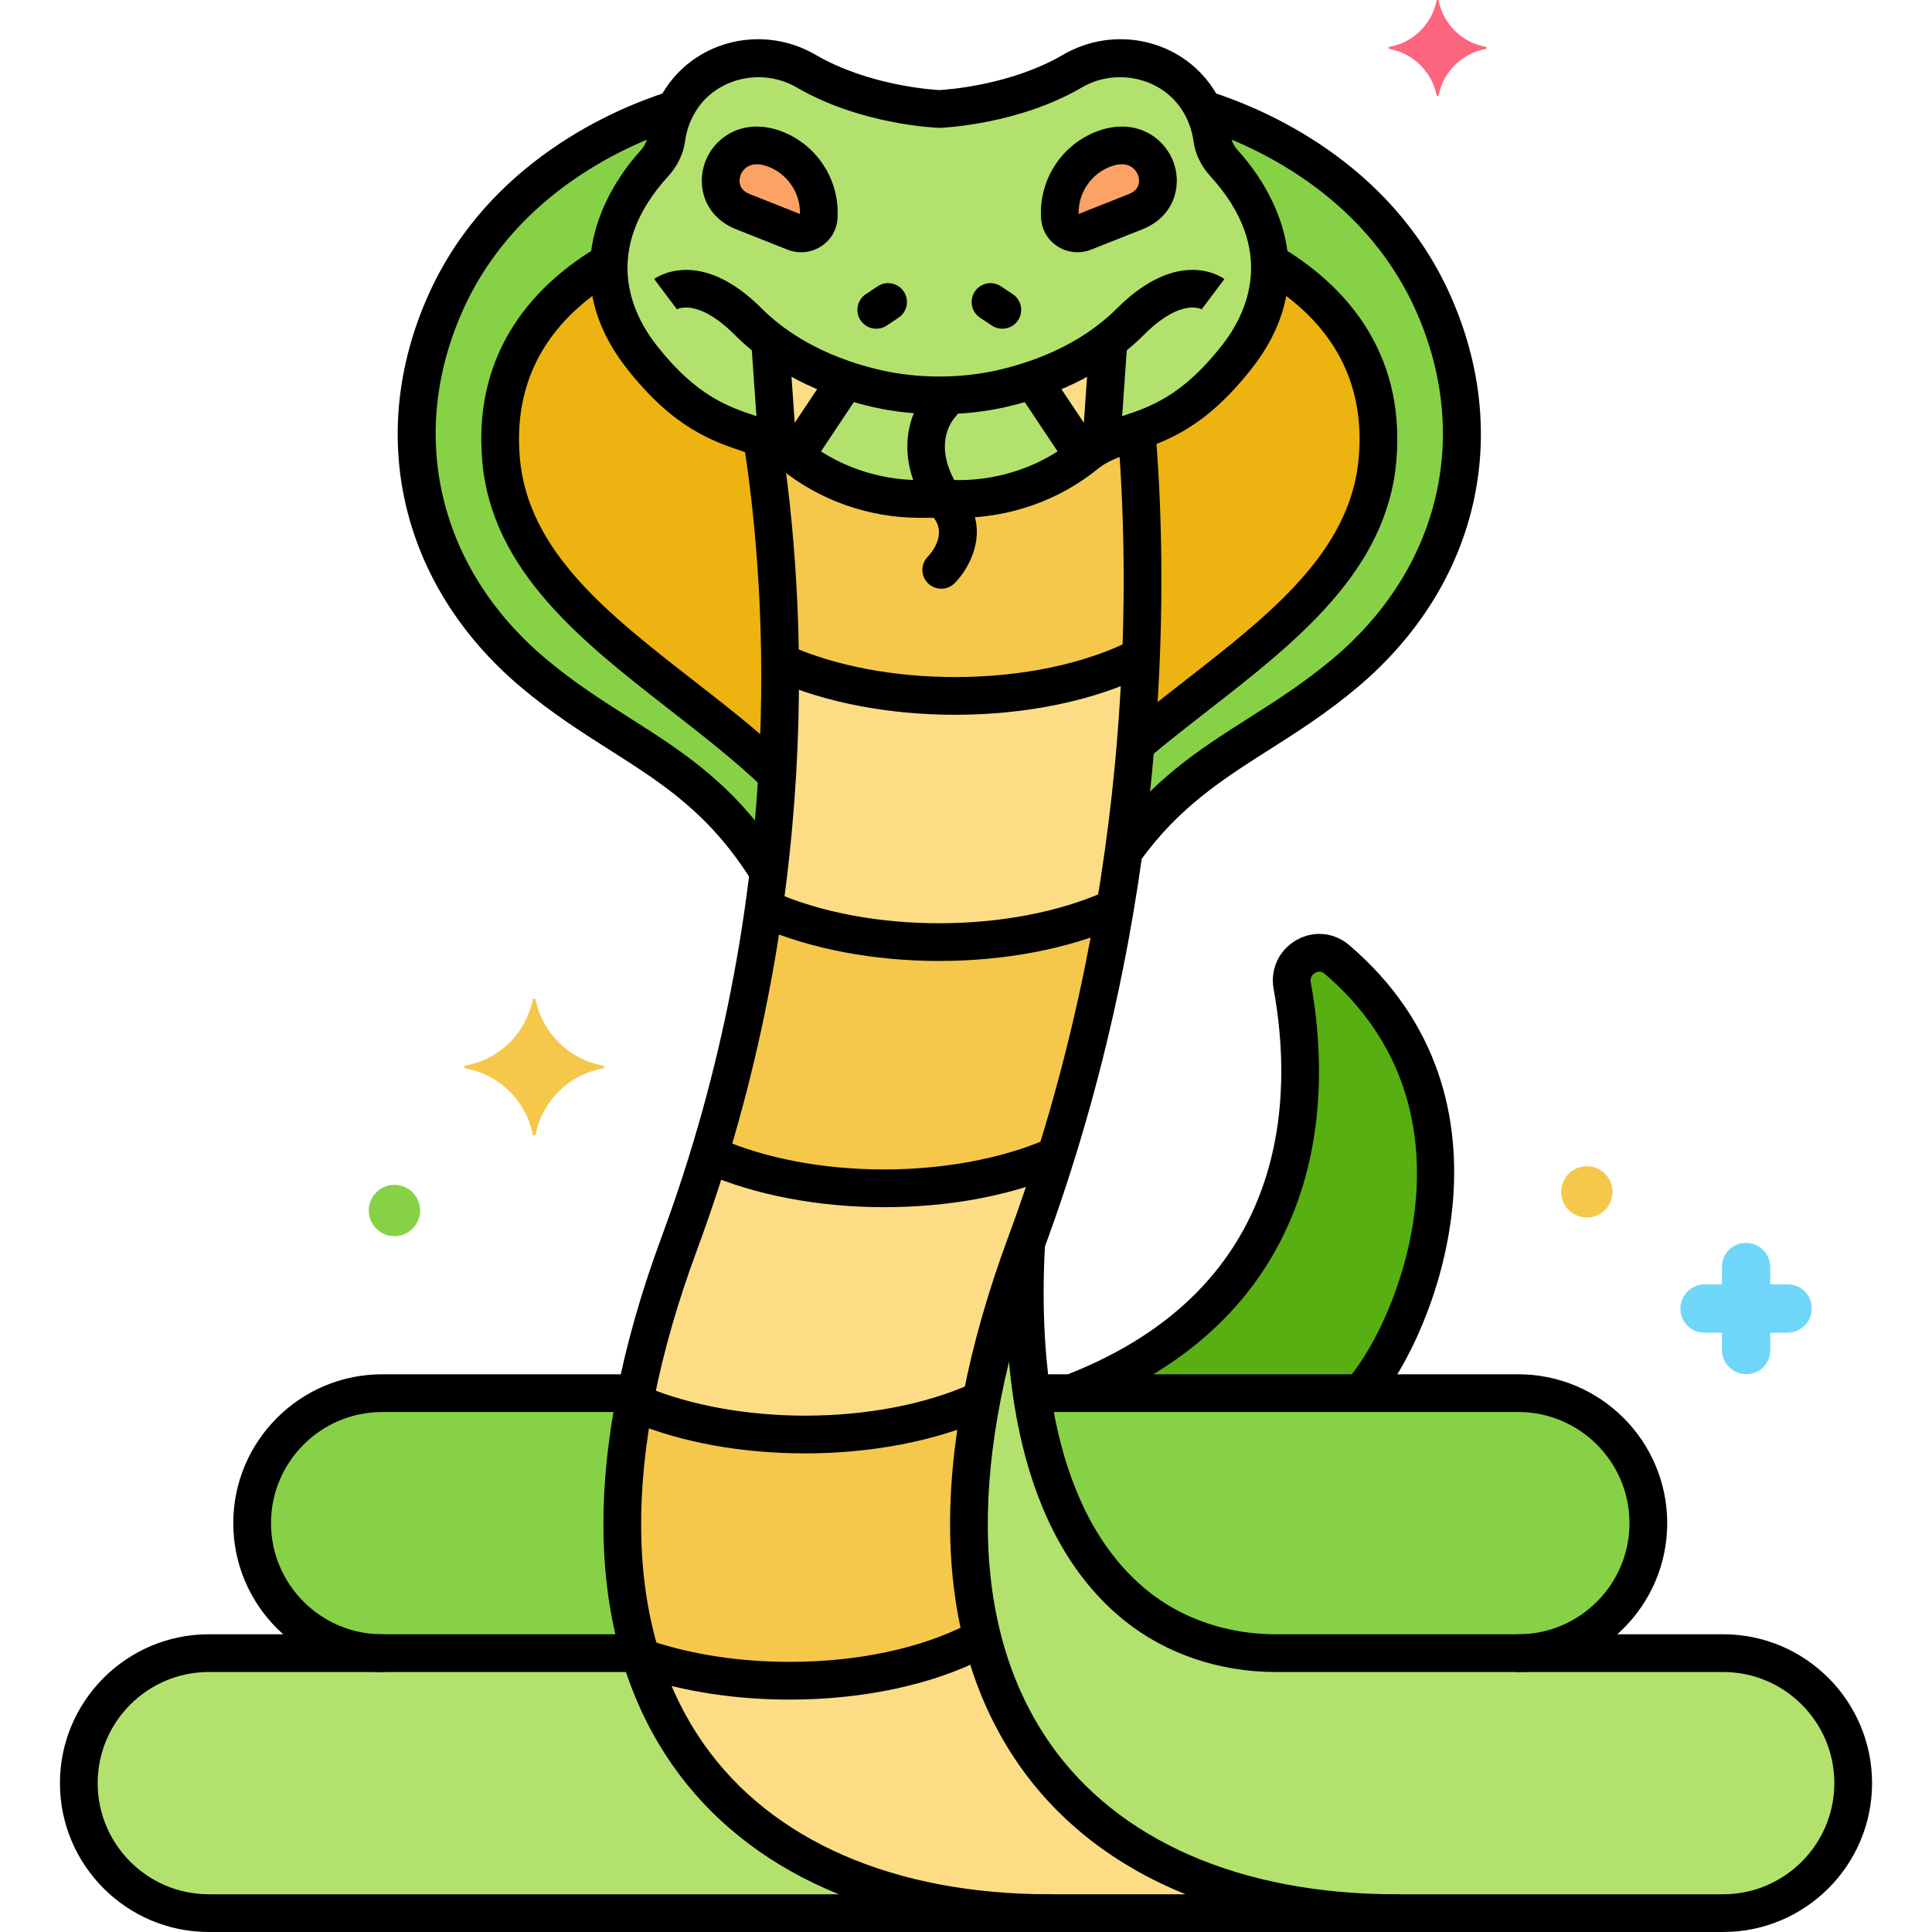 <svg height="512" viewBox="0 0 256 256" width="512" xmlns="http://www.w3.org/2000/svg"><g id="Layer_14"><g><g><g><path d="m84.804 219.05h-57.137c-9.513 0-17.225 7.712-17.225 17.225 0 9.513 7.712 17.225 17.225 17.225h111.409c-27.087 0-47.595-11.798-54.272-34.45z" fill="#b2e26d"/></g></g><g><g><path d="m84.296 184.601h-33.662c-9.513 0-17.225 7.712-17.225 17.225 0 9.513 7.712 17.225 17.225 17.225h34.17c-2.821-9.57-3.173-21.076-.508-34.45z" fill="#87d147"/></g></g><g><g><path d="m228.333 219.05h-59.308c-6.701 0-13.312-2.093-18.521-6.308-13.796-11.163-15.373-32.898-14.523-48.078-.012.034-.024.068-.036.101-21.404 57.838 5.22 88.734 49.065 88.734h43.323c9.513 0 17.225-7.712 17.225-17.225-.001-9.512-7.712-17.224-17.225-17.224z" fill="#b2e26d"/></g></g><g><g><path d="m201.19 184.601h-64.482c1.564 10.722 5.433 21.374 13.796 28.142 5.209 4.215 11.82 6.308 18.521 6.308h32.166c9.513 0 17.225-7.712 17.225-17.225-.001-9.514-7.713-17.225-17.226-17.225z" fill="#87d147"/></g></g><g><g><path d="m177.128 127.117c-2.602-2.216-6.52.122-5.907 3.485 2.615 14.33 2.79 41.674-29.258 53.999h38.294c6.318-6.786 20.402-37.441-3.129-57.484z" fill="#57af12"/></g></g><g><g><path d="m135.945 164.766c16.576-44.79 16.471-85.762 14.659-107.631-2.521.868-4.731 1.443-6.692 3.038-4.759 3.87-10.731 5.941-16.866 5.941.333 0-4.992 0-5.169 0-6.134 0-12.106-2.071-16.866-5.941-1.241-1.009-2.583-1.61-4.039-2.135 3.285 20.805 5.897 61.178-10.96 106.728-21.404 57.838 5.22 88.734 49.065 88.734h45.933c-43.846 0-70.47-30.896-49.065-88.734z" fill="#f5c84c"/></g></g><g><g><path d="m126.527 92.213c-8.891 0-16.993-1.701-23.149-4.492.096 9.748-.454 20.731-2.137 32.6 6.161 2.805 14.283 4.515 23.198 4.515 8.986 0 17.164-1.738 23.343-4.583 2.037-12.042 3.046-23.265 3.431-33.274-6.31 3.229-15.033 5.234-24.686 5.234z" fill="#fcdd86"/></g></g><g><g><path d="m117.132 157.458c-8.89 0-16.991-1.701-23.146-4.491-1.187 3.888-2.502 7.822-3.974 11.799-2.766 7.473-4.723 14.493-5.952 21.058 6.089 2.653 13.99 4.257 22.632 4.257 8.995 0 17.18-1.742 23.361-4.591 1.232-6.469 3.172-13.378 5.891-20.724 1.446-3.908 2.758-7.785 3.961-11.626-6.107 2.69-14.065 4.318-22.773 4.318z" fill="#fcdd86"/></g></g><g><g><path d="m130.178 217.007c-6.365 3.502-15.463 5.697-25.574 5.697-7.284 0-14.043-1.14-19.633-3.087 6.85 22.283 27.244 33.883 54.105 33.883h45.933c-27.89 0-48.807-12.506-54.831-36.493z" fill="#fcdd86"/></g></g><g><g><path d="m189.838 40.016c-7.743-17.206-24.69-23.772-30.417-25.552.574 1.155 1.002 2.438 1.196 3.88.167 1.243.759 2.391 1.604 3.317 3.4 3.727 10.786 14.033 1.649 25.662-5.219 6.643-9.576 8.541-13.266 9.812 1.071 12.926 1.543 32.529-1.671 55.647 8.629-12.081 18.729-14.654 29.422-23.702 13.571-11.482 20.157-29.788 11.483-49.064z" fill="#87d147"/></g></g><g><g><path d="m100.972 58.038c-4.213-1.519-9.391-2.406-15.919-10.715-9.137-11.629-1.751-21.936 1.649-25.662.845-.927 1.437-2.074 1.604-3.317.194-1.442.622-2.725 1.196-3.88-5.727 1.78-22.675 8.346-30.417 25.552-8.674 19.276-2.088 37.581 11.483 49.065 11.472 9.707 22.263 11.961 31.286 26.503 2.912-24.383 1.146-44.698-.882-57.546z" fill="#87d147"/></g></g><g><g><path d="m168.239 34.751c.218 3.793-.841 8.083-4.369 12.573-5.219 6.643-9.576 8.541-13.266 9.812.844 10.186 1.315 24.52-.094 41.451 13.447-11.349 30.568-20.982 32.021-37.691 1.215-13.974-7.114-21.93-14.292-26.145z" fill="#edb311"/></g></g><g><g><path d="m100.972 58.038c-4.213-1.519-9.391-2.406-15.919-10.715-3.528-4.49-4.587-8.78-4.369-12.573-7.178 4.215-15.507 12.17-14.292 26.144 1.625 18.688 22.853 28.524 36.615 41.81 1.108-18.643-.376-34.154-2.035-44.666z" fill="#edb311"/></g></g><g><g><path d="m162.221 21.662c-.845-.927-1.437-2.074-1.604-3.317-.277-2.056-1.01-3.806-1.999-5.291-3.585-5.378-10.941-6.883-16.523-3.625-7.99 4.664-17.633 5.011-17.633 5.011s-9.643-.348-17.633-5.011c-5.582-3.258-12.938-1.753-16.523 3.625-.99 1.484-1.723 3.235-1.999 5.291-.167 1.243-.759 2.391-1.604 3.317-3.4 3.727-10.785 14.033-1.649 25.662 8.785 11.181 15.126 8.92 19.958 12.849 4.759 3.87 10.731 5.941 16.866 5.941.178 0 5.502 0 5.169 0 6.134 0 12.106-2.071 16.866-5.941 4.832-3.929 11.173-1.669 19.958-12.849 9.136-11.629 1.75-21.936-1.65-25.662z" fill="#b2e26d"/></g></g><g><g><path d="m102.041 45.15.873 12.513c.133 1.902 2.599 2.555 3.656.969l5.526-8.288c-3.282-1.096-6.82-2.734-10.055-5.194z" fill="#fcdd86"/></g></g><g><g><path d="m136.827 50.343 5.526 8.288c1.057 1.586 3.524.932 3.656-.969l.873-12.513c-3.235 2.461-6.773 4.099-10.055 5.194z" fill="#fcdd86"/></g></g><g><g><path d="m145.902 19.879c-3.627 1.556-5.713 5.203-5.454 8.929.108 1.553 1.743 2.527 3.191 1.954l6.841-2.712c5.801-2.301 2.402-11.165-4.578-8.171z" fill="#fca265"/></g></g><g><g><path d="m103.021 19.879c-6.98-2.994-10.379 5.871-4.577 8.171l6.841 2.712c1.447.574 3.083-.401 3.19-1.954.259-3.726-1.827-7.374-5.454-8.929z" fill="#fca265"/></g></g><g><g><path d="m162.238 36.973c-.242-.181-6.005-4.338-14.229 3.886-4.948 4.948-11.41 7.202-15.96 8.222-4.822 1.081-10.353 1.081-15.175 0-4.55-1.02-11.013-3.275-15.96-8.223-8.225-8.224-13.987-4.065-14.229-3.885l3 4-.083.058c.113-.068 2.786-1.626 7.777 3.363 5.795 5.796 13.205 8.401 18.401 9.566 2.759.619 5.719.928 8.681.928 2.961 0 5.923-.309 8.682-.928 5.195-1.165 12.605-3.77 18.401-9.565 4.991-4.992 7.665-3.432 7.777-3.363l-.083-.058z"/></g></g><g><g><path d="m127.767 65.659c-4.667-6.222-1.614-9.928-1.229-10.351.94-.991.911-2.557-.071-3.513-.991-.962-2.574-.941-3.535.05-2.3 2.364-5.084 8.921.836 16.814 1.745 2.327-.557 4.82-.812 5.083-.977.977-.977 2.56 0 3.536.488.488 1.128.732 1.768.732s1.279-.244 1.768-.732c1.973-1.975 4.781-6.944 1.275-11.619z"/></g></g><g><g><path d="m134.199 38.98-1.565-1.044c-1.147-.766-2.701-.456-3.467.693s-.456 2.701.693 3.467l1.565 1.044c.426.284.908.42 1.385.42.808 0 1.601-.391 2.082-1.113.766-1.149.457-2.701-.693-3.467z"/></g></g><g><g><path d="m119.756 38.629c-.766-1.148-2.318-1.458-3.467-.693l-1.565 1.044c-1.149.766-1.459 2.318-.693 3.467.481.722 1.274 1.113 2.082 1.113.477 0 .959-.136 1.385-.42l1.565-1.044c1.149-.766 1.458-2.318.693-3.467z"/></g></g><g><g><path d="m139.076 251h-111.409c-8.119 0-14.725-6.605-14.725-14.725 0-8.119 6.605-14.725 14.725-14.725h55.833c1.381 0 2.5-1.119 2.5-2.5s-1.119-2.5-2.5-2.5h-55.833c-10.876 0-19.725 8.849-19.725 19.725s8.849 19.725 19.725 19.725h111.409c1.381 0 2.5-1.119 2.5-2.5s-1.119-2.5-2.5-2.5z"/></g></g><g><g><path d="m83.5 182.101h-32.866c-10.876 0-19.725 8.849-19.725 19.725s8.849 19.725 19.725 19.725c1.381 0 2.5-1.119 2.5-2.5s-1.119-2.5-2.5-2.5c-8.119 0-14.725-6.605-14.725-14.725 0-8.119 6.605-14.725 14.725-14.725h32.866c1.381 0 2.5-1.119 2.5-2.5s-1.119-2.5-2.5-2.5z"/></g></g><g><g><path d="m196.876 6.21c-3.157-.561-5.613-3.017-6.245-6.104 0-.14-.281-.14-.281 0-.631 3.087-3.087 5.543-6.245 6.104-.14 0-.14.211 0 .281 3.157.561 5.613 3.017 6.245 6.104 0 .14.281.14.281 0 .632-3.087 3.087-5.543 6.245-6.104.14-.071.14-.281 0-.281z" fill="#fc657e"/></g></g><g><g><path d="m236.867 170.189h-2.3v-2.3c0-1.7-1.4-3.2-3.2-3.2s-3.2 1.4-3.2 3.2v2.3h-2.3c-1.7 0-3.2 1.4-3.2 3.2s1.4 3.2 3.2 3.2h2.3v2.3c0 1.7 1.4 3.2 3.2 3.2s3.2-1.4 3.2-3.2v-2.3h2.3c1.7 0 3.2-1.4 3.2-3.2s-1.4-3.2-3.2-3.2z" fill="#70d6f9"/></g></g><g><g><path d="m210.267 154.531c-1.878 0-3.4 1.522-3.4 3.4s1.522 3.4 3.4 3.4 3.4-1.522 3.4-3.4-1.522-3.4-3.4-3.4z" fill="#f5c84c"/></g></g><g><g><path d="m52.267 157c-1.878 0-3.4 1.522-3.4 3.4s1.522 3.4 3.4 3.4 3.4-1.522 3.4-3.4-1.522-3.4-3.4-3.4z" fill="#87d147"/></g></g><g><g><path d="m79.884 141.181c-4.5-.8-8-4.3-8.9-8.7 0-.2-.4-.2-.4 0-.9 4.4-4.4 7.9-8.9 8.7-.2 0-.2.3 0 .4 4.5.8 8 4.3 8.9 8.7 0 .2.4.2.4 0 .9-4.4 4.4-7.9 8.9-8.7.2-.1.2-.4 0-.4z" fill="#f5c84c"/></g></g><g><g><path d="m228.333 216.55h-59.309c-6.346 0-12.364-2.042-16.948-5.751-12.738-10.308-14.434-30.574-13.612-45.759.075-1.379-.982-2.557-2.361-2.632-1.403-.082-2.557.983-2.631 2.362-.885 16.349 1.08 38.281 15.46 49.916 5.471 4.427 12.606 6.865 20.093 6.865h59.309c8.119 0 14.725 6.605 14.725 14.725 0 8.119-6.605 14.725-14.725 14.725h-43.324c-1.381 0-2.5 1.119-2.5 2.5s1.119 2.5 2.5 2.5h43.323c10.876 0 19.725-8.849 19.725-19.725 0-10.877-8.849-19.726-19.725-19.726z"/></g></g><g><g><path d="m201.19 182.101h-64.003c-1.381 0-2.5 1.119-2.5 2.5s1.119 2.5 2.5 2.5h64.003c8.119 0 14.725 6.605 14.725 14.725 0 8.119-6.605 14.725-14.725 14.725-1.381 0-2.5 1.119-2.5 2.5s1.119 2.5 2.5 2.5c10.876 0 19.725-8.849 19.725-19.725 0-10.877-8.849-19.725-19.725-19.725z"/></g></g><g><g><path d="m178.749 125.214c-1.984-1.691-4.73-1.94-6.989-.636-2.297 1.324-3.474 3.865-2.997 6.472 2.565 14.062 2.434 39.393-27.273 51.053-1.285.504-1.919 1.955-1.414 3.241.387.985 1.33 1.587 2.328 1.587.304 0 .612-.056.912-.173 14.55-5.711 24.2-15.034 28.683-27.711 3.791-10.724 3.008-21.631 1.683-28.894-.136-.743.357-1.116.576-1.242.249-.144.745-.322 1.25.11 21.302 18.145 9.674 45.946 3.269 53.485-.894 1.052-.766 2.63.286 3.524 1.053.894 2.631.766 3.524-.287 7.232-8.515 20.33-39.944-3.838-60.529z"/></g></g><g><g><path d="m185.01 251c-20.609 0-36.906-7.107-45.891-20.012-10.686-15.348-10.973-37.948-.83-65.354 16.816-45.439 16.526-87.221 14.857-108.083-.11-1.377-1.333-2.396-2.691-2.293-1.377.11-2.403 1.315-2.293 2.691 1.637 20.451 1.921 61.41-14.563 105.949-10.735 29.009-10.246 53.196 1.416 69.947 5.302 7.615 12.821 13.406 22.064 17.155h-18.004c-20.608 0-36.906-7.107-45.89-20.012-10.686-15.348-10.973-37.947-.83-65.354 17.002-45.94 14.323-86.86 11.213-107.162-.208-1.365-1.479-2.301-2.85-2.093-1.364.209-2.302 1.485-2.092 2.85 3.036 19.825 5.65 59.785-10.961 104.67-10.735 29.009-10.246 53.196 1.416 69.947 9.948 14.286 27.703 22.154 49.995 22.154h45.934c1.381 0 2.5-1.119 2.5-2.5s-1.119-2.5-2.5-2.5z"/></g></g><g><g><path d="m149.526 119.487c-.56-1.264-2.037-1.835-3.297-1.277-6.022 2.66-13.761 4.125-21.79 4.125-7.97 0-15.665-1.446-21.668-4.07-1.263-.553-2.739.024-3.293 1.289-.553 1.265.024 2.739 1.289 3.292 6.621 2.895 15.027 4.489 23.672 4.489 8.709 0 17.165-1.616 23.81-4.551 1.264-.557 1.835-2.034 1.277-3.297z"/></g></g><g><g><path d="m153.116 86.032c-.616-1.235-2.116-1.738-3.353-1.122-6.215 3.097-14.467 4.803-23.236 4.803-8.012 0-15.736-1.458-21.751-4.106-1.266-.556-2.739.016-3.296 1.281-.557 1.264.017 2.739 1.28 3.295 6.636 2.921 15.076 4.53 23.767 4.53 9.528 0 18.572-1.892 25.467-5.328 1.235-.616 1.738-2.117 1.122-3.353z"/></g></g><g><g><path d="m131.938 184.65c-.563-1.262-2.048-1.825-3.303-1.262-6.047 2.704-13.84 4.193-21.943 4.193-7.628 0-15.064-1.333-20.94-3.755-1.276-.526-2.738.082-3.264 1.359s.082 2.738 1.359 3.264c6.56 2.703 14.459 4.132 22.845 4.132 8.791 0 17.31-1.644 23.984-4.628 1.262-.564 1.826-2.043 1.262-3.303z"/></g></g><g><g><path d="m141.587 152.44c-.534-1.273-2.005-1.874-3.272-1.336-5.918 2.485-13.44 3.854-21.183 3.854-8.013 0-15.74-1.459-21.758-4.109-1.266-.555-2.74.016-3.296 1.281-.557 1.264.017 2.739 1.28 3.295 6.64 2.923 15.082 4.533 23.773 4.533 8.513 0 16.507-1.468 23.118-4.245 1.274-.534 1.873-2 1.338-3.273z"/></g></g><g><g><path d="m131.604 216.287c-.633-1.228-2.137-1.71-3.368-1.077-6.251 3.221-14.644 4.995-23.631 4.995-6.519 0-12.824-.952-18.233-2.751-1.31-.437-2.726.273-3.161 1.583-.436 1.31.272 2.726 1.583 3.162 5.912 1.967 12.763 3.007 19.812 3.007 9.77 0 18.975-1.971 25.922-5.55 1.225-.635 1.707-2.142 1.076-3.369z"/></g></g><g><g><path d="m192.118 38.99c-7.932-17.625-24.759-24.62-31.625-26.81-1.315-.42-2.723.306-3.142 1.623-.42 1.315.307 2.722 1.622 3.141 6.228 1.985 21.479 8.309 28.584 24.098 7.434 16.518 3.288 34.194-10.818 46.131-3.812 3.225-7.601 5.635-11.266 7.966-6.553 4.167-12.742 8.104-18.437 15.999-.808 1.12-.555 2.682.564 3.49.442.319.954.472 1.461.472.776 0 1.541-.36 2.029-1.038 5.133-7.116 10.929-10.802 17.064-14.704 3.807-2.42 7.742-4.923 11.813-8.368 15.883-13.438 20.538-33.363 12.151-52z"/></g></g><g><g><path d="m103.861 114.077c-6.195-9.898-13.102-14.289-20.412-18.938-3.665-2.331-7.454-4.74-11.266-7.966-14.106-11.936-18.252-29.612-10.818-46.13 7.096-15.769 22.331-22.098 28.552-24.087 1.314-.421 2.04-1.828 1.619-3.143-.42-1.316-1.825-2.04-3.143-1.62-6.858 2.193-23.667 9.195-31.589 26.798-8.386 18.638-3.73 38.563 12.148 52 4.072 3.445 8.008 5.947 11.813 8.368 7.115 4.525 13.261 8.433 18.856 17.373.475.758 1.289 1.174 2.121 1.174.453 0 .912-.124 1.324-.381 1.173-.735 1.528-2.278.795-3.448z"/></g></g><g><g><path d="m169.925 32.846c-1.179-.712-2.718-.333-3.432.85-.713 1.182-.333 2.719.85 3.432 9.297 5.608 13.568 13.532 12.697 23.551-1.08 12.417-11.755 20.729-23.057 29.53-2.512 1.955-5.107 3.977-7.567 6.032-1.06.885-1.201 2.461-.316 3.521.495.592 1.205.897 1.92.897.565 0 1.134-.19 1.602-.582 2.395-2 4.956-3.995 7.434-5.924 11.65-9.072 23.697-18.453 24.966-33.042 1.308-15.046-7.488-23.676-15.097-28.265z"/></g></g><g><g><path d="m104.649 100.816c-3.893-3.745-8.376-7.236-12.712-10.612-11.301-8.799-21.975-17.11-23.055-29.525-.874-10.057 3.431-18 12.795-23.61 1.184-.709 1.569-2.245.859-3.429-.71-1.185-2.246-1.569-3.43-.86-7.661 4.589-16.519 13.23-15.205 28.332 1.268 14.588 13.314 23.967 24.964 33.038 4.234 3.297 8.612 6.706 12.316 10.27.485.466 1.109.698 1.733.698.655 0 1.311-.257 1.802-.767.959-.995.929-2.578-.067-3.535z"/></g></g><g><g><g><path d="m164.068 19.977c-.544-.597-.881-1.276-.974-1.967-.309-2.287-1.115-4.421-2.397-6.343-4.304-6.456-13.027-8.386-19.863-4.397-6.931 4.046-15.406 4.615-16.372 4.667-.976-.053-9.445-.624-16.373-4.667-6.837-3.989-15.56-2.058-19.863 4.397-1.282 1.922-2.089 4.057-2.397 6.345-.093.689-.43 1.369-.973 1.965-3.084 3.38-12.327 15.454-1.769 28.892 6.205 7.898 11.375 9.621 15.529 11.006 1.954.651 3.497 1.166 4.817 2.239 5.156 4.192 11.706 6.501 18.443 6.501h5.184.006c6.73-.005 13.271-2.313 18.423-6.502 1.32-1.073 2.863-1.587 4.817-2.239 4.154-1.385 9.324-3.108 15.529-11.006 10.559-13.436 1.317-25.511-1.767-28.891zm-2.164 25.802c-5.278 6.718-9.476 8.117-13.179 9.351-2.145.715-4.363 1.455-6.391 3.103-4.268 3.47-9.697 5.381-15.289 5.381h-5.169c-5.592 0-11.021-1.911-15.289-5.381-2.027-1.649-4.246-2.389-6.391-3.104-3.703-1.234-7.9-2.633-13.179-9.351-3.272-4.165-7.426-12.618 1.531-22.434 1.232-1.353 2.005-2.967 2.233-4.667.206-1.527.745-2.953 1.603-4.238 1.811-2.716 4.935-4.208 8.129-4.208 1.729 0 3.48.438 5.054 1.356 8.437 4.924 18.384 5.335 18.804 5.351.061.002.119.002.18 0 .42-.015 10.367-.427 18.804-5.351 4.474-2.614 10.39-1.335 13.182 2.853.857 1.285 1.396 2.71 1.603 4.236.229 1.703 1.001 3.317 2.235 4.669 8.954 9.818 4.802 18.27 1.529 22.434z"/></g></g></g><g><g><path d="m113.116 48.813c-1.148-.766-2.702-.456-3.467.693l-4.344 6.516-.727-10.418c-.096-1.378-1.312-2.411-2.668-2.32-1.378.096-2.416 1.291-2.32 2.668l.829 11.885c.137 1.95 1.445 3.534 3.336 4.035.396.105.794.156 1.186.156 1.474 0 2.853-.724 3.709-2.009l5.159-7.739c.766-1.149.456-2.701-.693-3.467z"/></g></g><g><g><path d="m146.99 43.587c-1.377-.088-2.572.942-2.668 2.32l-.705 10.114-4.286-6.429c-.766-1.149-2.319-1.458-3.467-.693-1.148.766-1.459 2.318-.693 3.467l5.102 7.652c.857 1.285 2.236 2.009 3.71 2.009.392 0 .789-.051 1.186-.156 1.89-.501 3.198-2.085 3.335-4.036l.808-11.581c.094-1.376-.944-2.57-2.322-2.667z"/></g></g><g><g><g><path d="m153.092 18.238c-2.222-1.693-5.202-1.932-8.176-.657-4.504 1.932-7.302 6.514-6.963 11.4.106 1.527.917 2.874 2.222 3.696.787.495 1.691.748 2.6.748.604 0 1.211-.112 1.784-.339l6.841-2.712c2.496-.99 4.125-2.983 4.467-5.469.35-2.541-.714-5.095-2.775-6.667zm-3.534 7.488-6.63 2.628c-.07-2.662 1.493-5.12 3.959-6.178.913-.39 2.203-.702 3.174.039.611.466.954 1.272.853 2.007-.094.678-.551 1.184-1.356 1.504z"/></g></g></g><g><g><g><path d="m104.007 17.582c-2.972-1.276-5.952-1.037-8.174.656-2.063 1.572-3.126 4.126-2.776 6.667.343 2.486 1.971 4.479 4.467 5.469l6.841 2.712c.573.228 1.18.339 1.784.339.909 0 1.814-.253 2.601-.749 1.306-.822 2.115-2.169 2.221-3.695.338-4.886-2.46-9.467-6.964-11.399zm-4.641 8.144c-.807-.319-1.263-.825-1.356-1.503-.101-.734.242-1.542.854-2.007.43-.328.922-.449 1.416-.449.623 0 1.249.193 1.757.411 2.465 1.058 4.028 3.516 3.959 6.178z"/></g></g></g></g></g></svg>